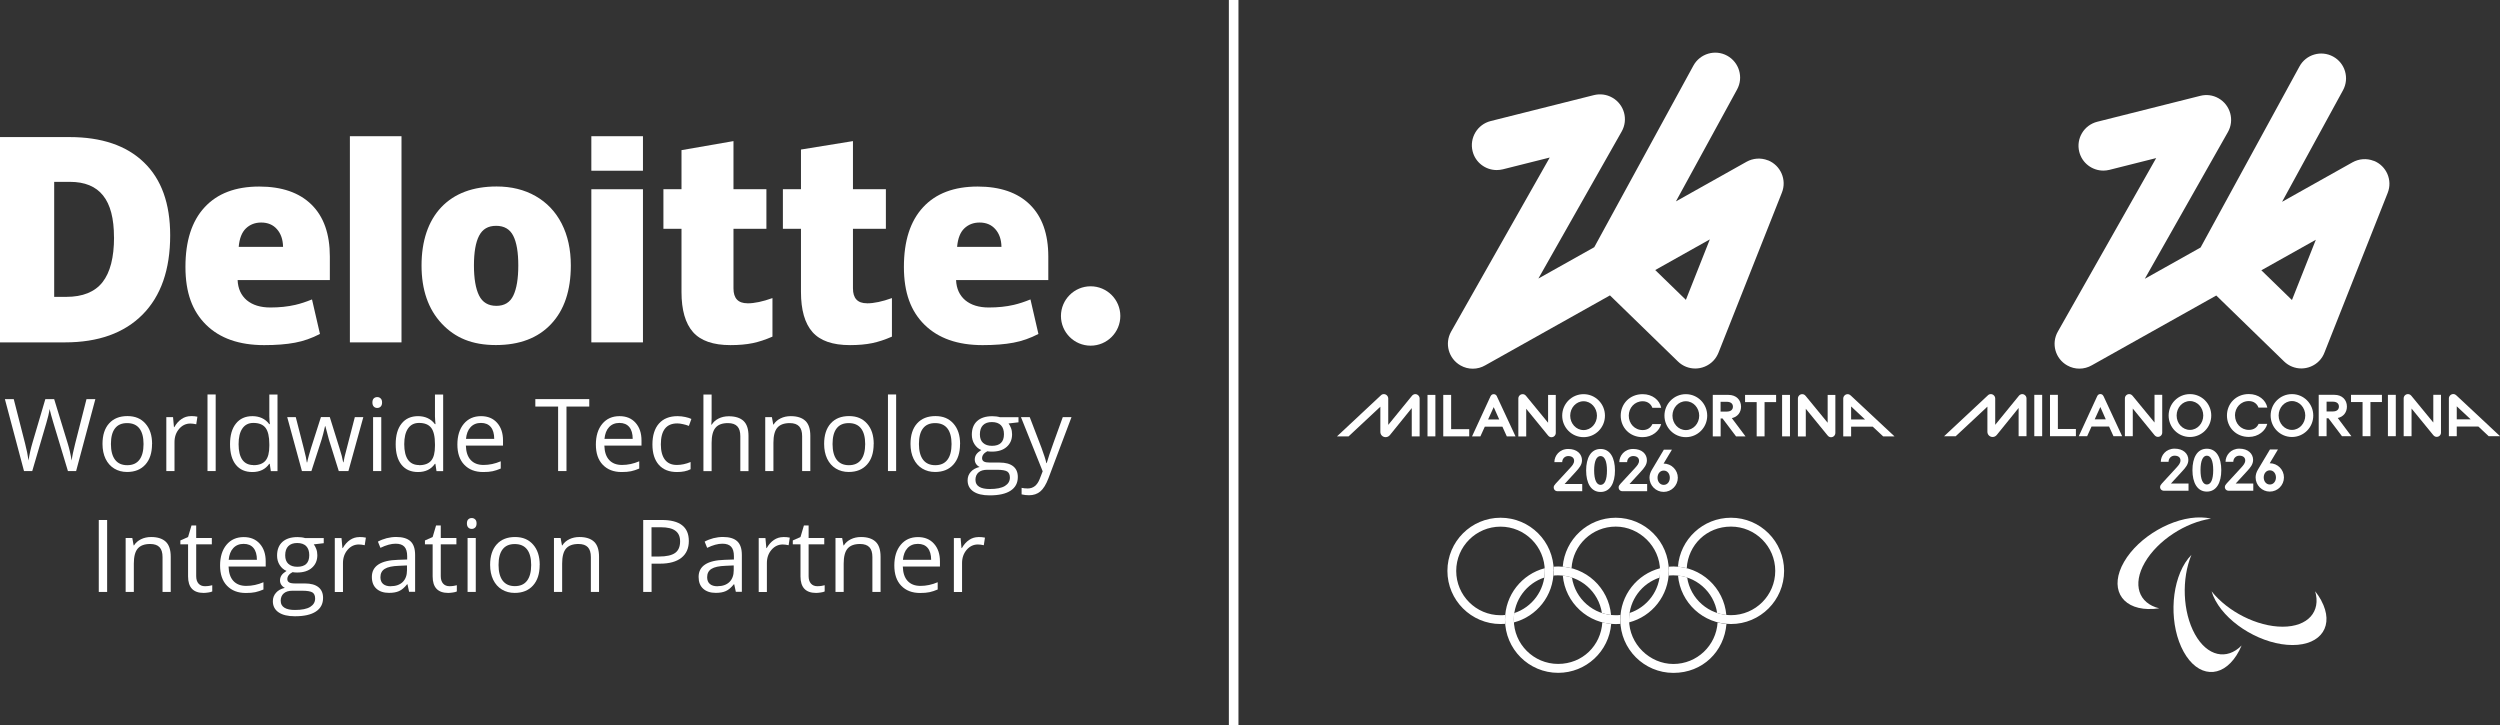 <svg width="224" height="65" viewBox="0 0 224 65" fill="none" xmlns="http://www.w3.org/2000/svg">
<rect x="0" y="0" width="224" height="65" fill="#333333" stroke="none"/>
<g clip-path="url(#clip0_9290_5345)">
<path d="M139.212 51.151C139.212 48.518 137.077 46.389 134.45 46.389C131.823 46.389 129.688 48.524 129.688 51.151C129.688 53.778 131.823 55.912 134.45 55.912C134.587 55.912 134.724 55.907 134.86 55.896C134.85 55.77 134.844 55.644 134.844 55.518C134.844 55.376 134.85 55.239 134.86 55.102C134.724 55.119 134.587 55.124 134.445 55.124C132.25 55.124 130.477 53.345 130.477 51.156C130.477 48.967 132.255 47.188 134.445 47.188C136.634 47.188 138.412 48.967 138.412 51.156C138.412 52.919 137.263 54.413 135.676 54.933C135.649 55.124 135.632 55.321 135.632 55.524C135.632 55.606 135.632 55.688 135.638 55.77C137.69 55.239 139.201 53.373 139.201 51.156" fill="white"/>
<path d="M159.856 51.151C159.856 53.783 157.721 55.912 155.094 55.912C152.604 55.912 150.563 54.002 150.349 51.567C150.634 51.594 150.907 51.654 151.17 51.742C151.455 53.652 153.102 55.119 155.094 55.119C157.289 55.119 159.062 53.34 159.062 51.151C159.062 48.962 157.284 47.183 155.094 47.183C152.905 47.183 151.258 48.83 151.132 50.91C150.875 50.844 150.612 50.8 150.344 50.773C150.535 48.321 152.588 46.389 155.094 46.389C157.727 46.389 159.856 48.524 159.856 51.151Z" fill="white"/>
<path d="M149.934 51.551C151.926 51.551 153.573 53.018 153.858 54.928C154.121 55.015 154.394 55.07 154.679 55.103C154.465 52.667 152.424 50.757 149.934 50.757C149.797 50.757 149.66 50.763 149.523 50.774C149.534 50.9 149.54 51.026 149.54 51.151C149.54 51.294 149.534 51.431 149.523 51.573C149.66 51.556 149.797 51.551 149.939 51.551M153.896 55.765C153.77 57.845 152.046 59.492 149.934 59.492C147.821 59.492 145.966 57.714 145.966 55.524C145.966 53.762 147.115 52.268 148.702 51.753C148.73 51.562 148.746 51.359 148.746 51.162C148.746 51.08 148.746 50.998 148.741 50.916C146.688 51.447 145.178 53.313 145.178 55.53C145.178 58.162 147.312 60.291 149.939 60.291C152.566 60.291 154.493 58.359 154.69 55.907C154.422 55.886 154.159 55.836 153.902 55.771" fill="white"/>
<path d="M139.195 51.573C139.206 51.436 139.212 51.294 139.212 51.151C139.212 51.026 139.212 50.9 139.195 50.774C139.332 50.763 139.469 50.757 139.606 50.757C142.096 50.757 144.137 52.667 144.351 55.103C144.066 55.075 143.793 55.015 143.53 54.928C143.245 53.018 141.592 51.551 139.606 51.551C139.463 51.551 139.327 51.556 139.19 51.573M144.362 55.902C144.17 58.354 142.118 60.286 139.611 60.286C136.979 60.286 134.85 58.151 134.85 55.524C134.85 53.308 136.366 51.447 138.413 50.911C138.413 50.993 138.418 51.075 138.418 51.157C138.418 51.359 138.402 51.556 138.374 51.748C136.787 52.268 135.638 53.762 135.638 55.519C135.638 57.714 137.416 59.487 139.606 59.487C141.795 59.487 143.442 57.839 143.568 55.76C143.825 55.825 144.088 55.869 144.356 55.897" fill="white"/>
<path d="M144.772 46.389C142.271 46.389 140.219 48.321 140.021 50.773C140.29 50.795 140.552 50.844 140.81 50.91C140.935 48.83 142.659 47.183 144.772 47.183C146.885 47.183 148.74 48.962 148.74 51.151C148.74 52.913 147.591 54.407 146.003 54.927C145.976 55.119 145.96 55.316 145.96 55.518C145.96 55.6 145.96 55.682 145.965 55.764C148.018 55.234 149.528 53.367 149.528 51.151C149.528 48.518 147.394 46.389 144.767 46.389M144.772 55.124C142.78 55.124 141.133 53.657 140.848 51.747C140.585 51.66 140.312 51.605 140.027 51.572C140.24 54.008 142.282 55.918 144.772 55.918C144.909 55.918 145.051 55.912 145.183 55.901C145.172 55.775 145.166 55.65 145.166 55.524C145.166 55.381 145.172 55.245 145.183 55.102C145.046 55.119 144.909 55.124 144.767 55.124" fill="white"/>
<path d="M158.406 14.367C157.754 14.109 157.059 14.18 156.496 14.492L150.163 18.044L155.642 8.018C156.233 6.94 155.833 5.582 154.755 4.991C153.677 4.4 152.32 4.8 151.729 5.878L142.846 22.149L137.838 24.957L145.303 11.783C145.911 10.71 145.533 9.353 144.46 8.746C143.94 8.45 143.355 8.39 142.818 8.521L133.564 10.847C132.37 11.148 131.648 12.358 131.944 13.551C132.195 14.563 133.104 15.237 134.105 15.237C134.286 15.237 134.467 15.215 134.653 15.171L138.856 14.115L130.023 29.707C129.415 30.78 129.793 32.137 130.865 32.745C131.21 32.942 131.588 33.035 131.96 33.035C132.354 33.035 132.737 32.931 133.076 32.734L144.252 26.467L150.344 32.389C150.776 32.811 151.334 33.019 151.898 33.019C152.462 33.019 153.058 32.794 153.496 32.345C153.715 32.121 153.874 31.858 153.983 31.585L159.659 17.256C160.113 16.112 159.549 14.815 158.406 14.361V14.367ZM151.055 26.867L148.308 24.196L153.201 21.449L151.055 26.867Z" fill="white"/>
<path d="M126.493 36.56V39.099H127.199V35.701C127.199 35.493 127.018 35.312 126.81 35.312C126.706 35.312 126.586 35.372 126.52 35.454L124.386 38.07V35.706C124.386 35.493 124.205 35.312 123.992 35.312C123.888 35.312 123.789 35.356 123.718 35.432L119.794 39.099H120.834L123.68 36.44V38.7C123.68 38.962 123.888 39.17 124.15 39.17C124.315 39.17 124.441 39.094 124.539 38.979L126.493 36.565V36.56Z" fill="white"/>
<path d="M161.799 36.62V39.105H161.093V35.706C161.093 35.492 161.262 35.317 161.481 35.317C161.591 35.317 161.695 35.361 161.788 35.476L163.758 37.879V35.389H164.448V38.787C164.448 39.001 164.278 39.176 164.059 39.176C163.95 39.176 163.846 39.132 163.753 39.017L161.799 36.625V36.62Z" fill="white"/>
<path d="M136.749 36.62V39.105H136.043V35.706C136.043 35.492 136.213 35.317 136.432 35.317C136.541 35.317 136.645 35.361 136.738 35.476L138.708 37.879V35.389H139.398V38.787C139.398 39.001 139.228 39.176 139.009 39.176C138.9 39.176 138.796 39.132 138.703 39.017L136.749 36.625V36.62Z" fill="white"/>
<path d="M145.938 37.244C145.938 37.944 146.453 38.535 147.186 38.535C147.624 38.535 147.919 38.306 148.056 37.994H148.839C148.691 38.601 148.051 39.17 147.181 39.17C146.02 39.17 145.216 38.306 145.216 37.244C145.216 36.182 146.026 35.317 147.181 35.317C148.056 35.317 148.702 35.843 148.844 36.538H148.051C147.941 36.226 147.651 35.952 147.186 35.952C146.453 35.952 145.938 36.549 145.938 37.244Z" fill="white"/>
<path d="M151.05 35.317C149.989 35.317 149.135 36.182 149.135 37.244C149.135 38.306 149.989 39.17 151.05 39.17C152.112 39.17 152.966 38.306 152.966 37.244C152.966 36.182 152.112 35.317 151.05 35.317ZM151.05 38.535C150.372 38.535 149.852 37.939 149.852 37.244C149.852 36.549 150.372 35.952 151.05 35.952C151.729 35.952 152.249 36.549 152.249 37.244C152.249 37.939 151.729 38.535 151.05 38.535Z" fill="white"/>
<path d="M141.888 35.317C140.826 35.317 139.973 36.182 139.973 37.244C139.973 38.306 140.826 39.17 141.888 39.17C142.95 39.17 143.804 38.306 143.804 37.244C143.804 36.182 142.95 35.317 141.888 35.317ZM141.888 38.535C141.21 38.535 140.69 37.939 140.69 37.244C140.69 36.549 141.21 35.952 141.888 35.952C142.567 35.952 143.087 36.549 143.087 37.244C143.087 37.939 142.567 38.535 141.888 38.535Z" fill="white"/>
<path d="M157.398 39.099H158.104V36.029H159.139V35.383H156.358V36.029H157.398V39.099Z" fill="white"/>
<path d="M131.642 39.099V38.453H130.022V35.383H129.316V39.099H131.642Z" fill="white"/>
<path d="M160.382 35.383H159.676V39.099H160.382V35.383Z" fill="white"/>
<path d="M128.61 35.383H127.904V39.099H128.61V35.383Z" fill="white"/>
<path d="M155.171 37.463C155.675 37.359 155.998 36.959 155.998 36.439C155.998 35.832 155.56 35.383 154.881 35.383H153.464V39.099H154.17V37.495H154.34L155.549 39.099H156.397L155.171 37.463ZM154.164 36.877V36.001H154.723C155.062 36.001 155.27 36.16 155.27 36.439C155.27 36.718 155.062 36.877 154.723 36.877H154.164Z" fill="white"/>
<path d="M165.822 35.438C165.745 35.361 165.652 35.317 165.548 35.317C165.335 35.317 165.154 35.498 165.154 35.711V39.099H165.86V38.229H167.798L168.728 39.099H169.746L165.822 35.432V35.438ZM165.86 37.583V36.417L167.108 37.583H165.86Z" fill="white"/>
<path d="M134.122 35.504C134.067 35.394 133.974 35.317 133.837 35.317C133.701 35.317 133.608 35.394 133.553 35.504L131.895 39.099H132.644L133.038 38.229H134.615L135.009 39.099H135.791L134.117 35.504H134.122ZM133.334 37.583L133.837 36.478L134.33 37.583H133.334Z" fill="white"/>
<path d="M145.029 43.659C145.029 43.555 145.095 43.451 145.193 43.347L146.502 41.929C146.704 41.705 146.857 41.53 146.857 41.283C146.857 41.015 146.649 40.862 146.332 40.862C146.014 40.862 145.79 41.114 145.79 41.409H145.09C145.09 40.835 145.544 40.227 146.332 40.227C147.12 40.227 147.563 40.681 147.563 41.24C147.563 41.634 147.328 41.924 147.005 42.274L146.003 43.369H147.585V44.014H145.38C145.172 44.014 145.029 43.872 145.029 43.664V43.659Z" fill="white"/>
<path d="M139.212 43.659C139.212 43.555 139.278 43.451 139.376 43.347L140.684 41.929C140.887 41.705 141.04 41.53 141.04 41.283C141.04 41.015 140.832 40.862 140.514 40.862C140.197 40.862 139.973 41.114 139.973 41.409H139.272C139.272 40.835 139.726 40.227 140.514 40.227C141.303 40.227 141.746 40.681 141.746 41.24C141.746 41.634 141.511 41.924 141.188 42.274L140.186 43.369H141.768V44.014H139.562C139.354 44.014 139.212 43.872 139.212 43.664V43.659Z" fill="white"/>
<path d="M143.41 40.227C142.534 40.227 142.118 41.042 142.118 42.154C142.118 43.265 142.54 44.08 143.41 44.08C144.28 44.08 144.701 43.265 144.701 42.154C144.701 41.042 144.28 40.227 143.41 40.227ZM143.41 43.445C143.054 43.445 142.835 42.991 142.835 42.154C142.835 41.316 143.049 40.862 143.41 40.862C143.771 40.862 143.984 41.316 143.984 42.154C143.984 42.991 143.782 43.445 143.41 43.445Z" fill="white"/>
<path d="M149.058 41.535L149.803 40.292H149.08L147.996 42.115C147.876 42.318 147.794 42.553 147.794 42.805C147.794 43.505 148.369 44.074 149.064 44.074C149.759 44.074 150.333 43.5 150.333 42.805C150.333 42.109 149.759 41.535 149.053 41.535H149.058ZM149.069 43.445C148.735 43.445 148.516 43.155 148.516 42.805C148.516 42.454 148.73 42.164 149.069 42.164C149.408 42.164 149.616 42.454 149.616 42.805C149.616 43.155 149.403 43.445 149.069 43.445Z" fill="white"/>
<path d="M192.481 54.566C192.799 54.577 193.132 54.555 193.466 54.505C191.627 54.062 191.036 52.371 192.18 50.395C193.324 48.419 195.82 46.805 198.107 46.471C197.839 46.405 197.544 46.367 197.226 46.362C194.72 46.296 191.622 48.08 190.314 50.346C189.006 52.612 189.974 54.505 192.487 54.571L192.481 54.566Z" fill="white"/>
<path d="M200.395 58.709C200.57 58.441 200.718 58.146 200.849 57.834C199.525 59.18 197.768 58.819 196.663 56.821C195.557 54.824 195.464 51.852 196.351 49.717C196.159 49.914 195.973 50.144 195.798 50.418C194.452 52.536 194.386 56.104 195.656 58.398C196.92 60.691 199.043 60.828 200.395 58.709Z" fill="white"/>
<path d="M207.986 53.8C207.833 53.52 207.646 53.241 207.438 52.978C207.969 54.79 206.804 56.153 204.521 56.153C202.239 56.153 199.59 54.79 198.156 52.978C198.233 53.241 198.348 53.52 198.501 53.8C199.7 56.005 202.792 57.795 205.408 57.795C208.024 57.795 209.179 56.011 207.98 53.8H207.986Z" fill="white"/>
<path d="M212.693 14.416C212.047 14.159 211.352 14.23 210.788 14.542L204.473 18.083L209.935 8.084C210.52 7.005 210.126 5.654 209.048 5.068C207.97 4.482 206.618 4.876 206.032 5.955L197.172 22.177L192.175 24.979L199.618 11.838C200.226 10.771 199.848 9.413 198.781 8.806C198.261 8.51 197.681 8.45 197.144 8.587L187.917 10.908C186.724 11.209 186.001 12.413 186.302 13.606C186.554 14.613 187.462 15.286 188.459 15.286C188.639 15.286 188.82 15.264 189 15.22L193.193 14.164L184.381 29.713C183.774 30.78 184.151 32.138 185.218 32.739C185.563 32.937 185.941 33.03 186.313 33.03C186.702 33.03 187.09 32.926 187.43 32.729L198.578 26.478L204.653 32.384C205.086 32.805 205.644 33.013 206.202 33.013C206.76 33.013 207.362 32.789 207.795 32.34C208.014 32.116 208.172 31.858 208.276 31.579L213.935 17.289C214.39 16.145 213.831 14.859 212.688 14.405L212.693 14.416ZM205.359 26.883L202.617 24.218L207.499 21.482L205.359 26.883Z" fill="white"/>
<path d="M180.868 36.549V39.083H181.574V35.695C181.574 35.487 181.393 35.312 181.19 35.312C181.086 35.312 180.966 35.372 180.9 35.454L178.771 38.065V35.706C178.771 35.493 178.591 35.312 178.377 35.312C178.273 35.312 178.175 35.356 178.104 35.432L174.19 39.088H175.23L178.071 36.434V38.689C178.071 38.946 178.279 39.154 178.536 39.154C178.7 39.154 178.826 39.078 178.919 38.962L180.868 36.554V36.549Z" fill="white"/>
<path d="M216.075 36.609V39.083H215.369V35.695C215.369 35.482 215.539 35.312 215.752 35.312C215.862 35.312 215.966 35.356 216.059 35.465L218.024 37.857V35.372H218.713V38.76C218.713 38.974 218.543 39.143 218.33 39.143C218.221 39.143 218.117 39.099 218.024 38.99L216.075 36.604V36.609Z" fill="white"/>
<path d="M191.097 36.609V39.083H190.391V35.695C190.391 35.482 190.56 35.312 190.774 35.312C190.883 35.312 190.987 35.356 191.08 35.465L193.045 37.857V35.372H193.735V38.76C193.735 38.974 193.565 39.143 193.352 39.143C193.242 39.143 193.138 39.099 193.045 38.99L191.097 36.604V36.609Z" fill="white"/>
<path d="M200.258 37.228C200.258 37.923 200.767 38.519 201.505 38.519C201.943 38.519 202.239 38.289 202.37 37.977H203.147C203 38.585 202.359 39.149 201.495 39.149C200.34 39.149 199.535 38.289 199.535 37.228C199.535 36.166 200.345 35.307 201.495 35.307C202.37 35.307 203.016 35.832 203.153 36.522H202.359C202.25 36.21 201.96 35.936 201.5 35.936C200.767 35.936 200.252 36.527 200.252 37.228H200.258Z" fill="white"/>
<path d="M205.359 35.312C204.298 35.312 203.449 36.171 203.449 37.233C203.449 38.295 204.303 39.154 205.359 39.154C206.416 39.154 207.269 38.295 207.269 37.233C207.269 36.171 206.416 35.312 205.359 35.312ZM205.359 38.519C204.686 38.519 204.166 37.928 204.166 37.228C204.166 36.527 204.686 35.936 205.359 35.936C206.032 35.936 206.552 36.527 206.552 37.228C206.552 37.928 206.032 38.519 205.359 38.519Z" fill="white"/>
<path d="M196.219 35.312C195.157 35.312 194.309 36.171 194.309 37.233C194.309 38.295 195.162 39.154 196.219 39.154C197.275 39.154 198.129 38.295 198.129 37.233C198.129 36.171 197.275 35.312 196.219 35.312ZM196.219 38.519C195.545 38.519 195.026 37.928 195.026 37.228C195.026 36.527 195.545 35.936 196.219 35.936C196.892 35.936 197.412 36.527 197.412 37.228C197.412 37.928 196.892 38.519 196.219 38.519Z" fill="white"/>
<path d="M211.686 39.083H212.392V36.023H213.421V35.377H210.651V36.023H211.686V39.083Z" fill="white"/>
<path d="M186 39.083V38.437H184.386V35.377H183.68V39.083H186Z" fill="white"/>
<path d="M214.663 35.377H213.957V39.083H214.663V35.377Z" fill="white"/>
<path d="M182.979 35.377H182.273V39.083H182.979V35.377Z" fill="white"/>
<path d="M209.463 37.452C209.967 37.348 210.284 36.948 210.284 36.428C210.284 35.821 209.847 35.377 209.173 35.377H207.756V39.083H208.462V37.479H208.632L209.841 39.083H210.684L209.463 37.452ZM208.462 36.866V35.99H209.02C209.359 35.99 209.567 36.144 209.567 36.428C209.567 36.713 209.359 36.866 209.02 36.866H208.462Z" fill="white"/>
<path d="M220.087 35.427C220.01 35.35 219.917 35.307 219.813 35.307C219.6 35.307 219.419 35.487 219.419 35.701V39.083H220.125V38.218H222.062L222.987 39.083H224.005L220.092 35.427H220.087ZM220.125 37.572V36.407L221.373 37.572H220.125Z" fill="white"/>
<path d="M188.469 35.493C188.42 35.383 188.321 35.307 188.19 35.307C188.058 35.307 187.96 35.383 187.911 35.493L186.258 39.083H187.008L187.402 38.218H188.972L189.366 39.083H190.144L188.474 35.493H188.469ZM187.686 37.572L188.19 36.467L188.677 37.572H187.686Z" fill="white"/>
<path d="M199.349 43.625C199.349 43.521 199.415 43.417 199.513 43.313L200.816 41.896C201.018 41.672 201.172 41.496 201.172 41.25C201.172 40.982 200.964 40.829 200.646 40.829C200.329 40.829 200.104 41.08 200.104 41.376H199.409C199.409 40.807 199.864 40.199 200.646 40.199C201.429 40.199 201.878 40.654 201.878 41.206C201.878 41.6 201.642 41.89 201.32 42.235L200.318 43.324H201.894V43.97H199.694C199.486 43.97 199.344 43.828 199.344 43.62L199.349 43.625Z" fill="white"/>
<path d="M193.547 43.625C193.547 43.521 193.613 43.417 193.712 43.313L195.014 41.896C195.217 41.672 195.37 41.496 195.37 41.25C195.37 40.982 195.162 40.829 194.845 40.829C194.527 40.829 194.303 41.08 194.303 41.376H193.608C193.608 40.807 194.062 40.199 194.845 40.199C195.627 40.199 196.076 40.654 196.076 41.206C196.076 41.6 195.841 41.89 195.518 42.235L194.516 43.324H196.092V43.97H193.892C193.684 43.97 193.542 43.828 193.542 43.62L193.547 43.625Z" fill="white"/>
<path d="M197.735 40.205C196.859 40.205 196.443 41.021 196.443 42.126C196.443 43.232 196.865 44.047 197.735 44.047C198.605 44.047 199.027 43.232 199.027 42.126C199.027 41.021 198.605 40.205 197.735 40.205ZM197.735 43.412C197.379 43.412 197.166 42.958 197.166 42.121C197.166 41.283 197.379 40.829 197.735 40.829C198.091 40.829 198.304 41.283 198.304 42.121C198.304 42.958 198.102 43.412 197.735 43.412Z" fill="white"/>
<path d="M203.367 41.507L204.106 40.27H203.389L202.305 42.088C202.185 42.29 202.103 42.525 202.103 42.777C202.103 43.472 202.672 44.047 203.372 44.047C204.073 44.047 204.642 43.478 204.642 42.777C204.642 42.077 204.073 41.507 203.367 41.507ZM203.378 43.412C203.044 43.412 202.83 43.122 202.83 42.777C202.83 42.432 203.044 42.142 203.378 42.142C203.712 42.142 203.925 42.432 203.925 42.777C203.925 43.122 203.712 43.412 203.378 43.412Z" fill="white"/>
<path d="M95.061 28.312C95.061 26.846 96.255 25.652 97.721 25.652C99.188 25.652 100.381 26.846 100.381 28.312C100.381 29.779 99.188 30.972 97.721 30.972C96.255 30.972 95.061 29.779 95.061 28.312Z" fill="white"/>
<path d="M15.248 21.088C15.248 24.158 14.421 26.523 12.774 28.186C11.121 29.85 8.801 30.677 5.812 30.677H0V12.282H6.217C9.102 12.282 11.329 13.037 12.894 14.548C14.465 16.058 15.248 18.236 15.248 21.093M10.213 21.263C10.213 19.577 9.89 18.329 9.233 17.514C8.582 16.698 7.591 16.294 6.267 16.294H4.855V26.599H5.938C7.41 26.599 8.494 26.161 9.184 25.286C9.873 24.41 10.218 23.069 10.218 21.263" fill="white"/>
<path d="M35.974 12.205H31.35V30.677H35.974V12.205Z" fill="white"/>
<path d="M51.146 23.786C51.146 26.03 50.56 27.781 49.378 29.035C48.201 30.288 46.548 30.917 44.43 30.917C42.312 30.917 40.78 30.277 39.576 28.991C38.372 27.705 37.77 25.97 37.77 23.786C37.77 21.602 38.361 19.813 39.537 18.57C40.714 17.333 42.372 16.709 44.501 16.709C45.815 16.709 46.981 16.994 47.988 17.569C48.995 18.143 49.777 18.964 50.325 20.032C50.872 21.099 51.146 22.352 51.146 23.781M42.465 23.786C42.465 24.963 42.619 25.86 42.925 26.479C43.232 27.097 43.752 27.404 44.474 27.404C45.196 27.404 45.7 27.097 45.995 26.479C46.291 25.86 46.439 24.963 46.439 23.786C46.439 22.609 46.291 21.728 45.99 21.132C45.689 20.535 45.18 20.234 44.452 20.234C43.724 20.234 43.237 20.53 42.925 21.126C42.619 21.717 42.465 22.604 42.465 23.786Z" fill="white"/>
<path d="M52.984 30.677H57.609V23.606V16.956H52.984V30.677Z" fill="white"/>
<path d="M57.609 12.205H52.984V15.297H57.609V12.205Z" fill="white"/>
<path d="M66.979 27.179C67.603 27.179 68.347 27.02 69.212 26.708V30.162C68.588 30.435 67.997 30.632 67.433 30.747C66.869 30.862 66.207 30.922 65.452 30.922C63.897 30.922 62.781 30.534 62.091 29.751C61.407 28.974 61.062 27.776 61.062 26.161V20.502H59.442V16.955H61.062V13.453L65.72 12.643V16.955H68.67V20.502H65.72V25.843C65.72 26.73 66.136 27.174 66.973 27.174" fill="white"/>
<path d="M77.684 27.179C78.308 27.179 79.052 27.02 79.917 26.708V30.162C79.293 30.435 78.702 30.632 78.138 30.747C77.574 30.862 76.912 30.922 76.157 30.922C74.603 30.922 73.486 30.534 72.796 29.751C72.112 28.974 71.767 27.776 71.767 26.161V20.502H70.147V16.955H71.767V13.398L76.425 12.643V16.955H79.375V20.502H76.425V25.843C76.425 26.73 76.841 27.174 77.678 27.174" fill="white"/>
<path d="M92.276 18.329C91.175 17.251 89.616 16.715 87.602 16.715C85.478 16.715 83.847 17.333 82.703 18.576C81.559 19.813 80.99 21.591 80.99 23.912C80.99 26.232 81.609 27.885 82.84 29.1C84.077 30.315 85.806 30.923 88.04 30.923C89.112 30.923 90.032 30.852 90.809 30.704C91.575 30.562 92.319 30.299 93.042 29.921L92.33 26.829C91.805 27.042 91.307 27.207 90.836 27.316C90.158 27.475 89.408 27.551 88.598 27.551C87.706 27.551 87.005 27.332 86.485 26.9C85.971 26.462 85.697 25.86 85.664 25.094H93.928V22.987C93.928 20.962 93.376 19.408 92.276 18.329ZM85.757 22.117C85.823 21.367 86.036 20.814 86.403 20.464C86.77 20.114 87.224 19.939 87.771 19.939C88.362 19.939 88.833 20.136 89.183 20.535C89.534 20.929 89.72 21.46 89.731 22.122H85.757V22.117Z" fill="white"/>
<path d="M27.907 18.329C26.807 17.251 25.247 16.715 23.228 16.715C21.104 16.715 19.473 17.333 18.329 18.576C17.185 19.813 16.616 21.591 16.616 23.912C16.616 26.232 17.235 27.885 18.466 29.1C19.698 30.315 21.433 30.923 23.666 30.923C24.738 30.923 25.658 30.852 26.435 30.704C27.201 30.562 27.945 30.299 28.668 29.921L27.956 26.829C27.431 27.042 26.933 27.207 26.462 27.316C25.778 27.475 25.034 27.551 24.224 27.551C23.332 27.551 22.631 27.332 22.111 26.9C21.597 26.462 21.323 25.86 21.29 25.094H29.554V22.987C29.554 20.962 29.007 19.408 27.907 18.329ZM21.389 22.117C21.454 21.367 21.668 20.814 22.035 20.464C22.401 20.114 22.855 19.939 23.403 19.939C23.994 19.939 24.465 20.136 24.815 20.535C25.165 20.929 25.351 21.46 25.362 22.122H21.389V22.117Z" fill="white"/>
<path d="M110.966 0H110.106V65.003H110.966V0Z" fill="white"/>
<path d="M6.825 42.207H6.086L4.783 37.889C4.723 37.697 4.652 37.456 4.575 37.166C4.498 36.876 4.46 36.701 4.455 36.641C4.389 37.029 4.285 37.456 4.148 37.916L2.889 42.207H2.151L0.438 35.76H1.231L2.249 39.744C2.391 40.302 2.495 40.806 2.556 41.26C2.638 40.724 2.753 40.198 2.906 39.684L4.061 35.765H4.854L6.064 39.722C6.206 40.176 6.326 40.691 6.42 41.266C6.474 40.85 6.584 40.341 6.737 39.739L7.749 35.765H8.543L6.819 42.212L6.825 42.207Z" fill="white"/>
<path d="M13.622 39.782C13.622 40.57 13.425 41.183 13.026 41.626C12.626 42.07 12.079 42.289 11.384 42.289C10.951 42.289 10.568 42.185 10.234 41.982C9.901 41.78 9.643 41.489 9.457 41.106C9.277 40.729 9.184 40.285 9.184 39.776C9.184 38.988 9.381 38.375 9.775 37.938C10.169 37.5 10.716 37.281 11.417 37.281C12.117 37.281 12.632 37.505 13.031 37.954C13.431 38.403 13.628 39.01 13.628 39.782H13.622ZM9.939 39.782C9.939 40.4 10.065 40.871 10.311 41.194C10.557 41.517 10.918 41.681 11.4 41.681C11.882 41.681 12.243 41.522 12.489 41.199C12.736 40.877 12.861 40.406 12.861 39.787C12.861 39.169 12.736 38.704 12.489 38.386C12.243 38.069 11.876 37.91 11.389 37.91C10.902 37.91 10.546 38.069 10.306 38.381C10.059 38.698 9.939 39.163 9.939 39.787V39.782Z" fill="white"/>
<path d="M17.108 37.281C17.321 37.281 17.513 37.297 17.688 37.336L17.584 38.014C17.382 37.97 17.206 37.949 17.053 37.949C16.665 37.949 16.325 38.107 16.052 38.425C15.778 38.742 15.636 39.136 15.636 39.612V42.206H14.902V37.374H15.504L15.586 38.271H15.619C15.8 37.954 16.013 37.713 16.265 37.544C16.517 37.374 16.796 37.286 17.097 37.286L17.108 37.281Z" fill="white"/>
<path d="M19.325 42.207H18.592V35.344H19.325V42.207Z" fill="white"/>
<path d="M24.163 41.556H24.125C23.786 42.048 23.282 42.294 22.609 42.294C21.98 42.294 21.487 42.081 21.137 41.649C20.787 41.216 20.611 40.603 20.611 39.804C20.611 39.005 20.787 38.387 21.142 37.949C21.492 37.511 21.985 37.287 22.614 37.287C23.244 37.287 23.775 37.522 24.125 38.004H24.18L24.147 37.653L24.131 37.314V35.349H24.864V42.212H24.267L24.169 41.566L24.163 41.556ZM22.702 41.681C23.2 41.681 23.561 41.545 23.791 41.271C24.021 40.997 24.131 40.559 24.131 39.952V39.799C24.131 39.115 24.016 38.627 23.791 38.332C23.561 38.036 23.2 37.894 22.702 37.894C22.275 37.894 21.947 38.058 21.717 38.392C21.487 38.726 21.378 39.197 21.378 39.804C21.378 40.412 21.492 40.888 21.717 41.2C21.941 41.512 22.275 41.67 22.713 41.67L22.702 41.681Z" fill="white"/>
<path d="M30.354 42.207L29.467 39.372C29.412 39.197 29.308 38.803 29.155 38.19H29.122C29.007 38.704 28.903 39.104 28.816 39.383L27.902 42.207H27.053L25.734 37.374H26.501C26.813 38.589 27.048 39.514 27.212 40.149C27.376 40.784 27.469 41.211 27.491 41.43H27.524C27.557 41.26 27.606 41.047 27.683 40.778C27.754 40.51 27.82 40.302 27.869 40.144L28.756 37.369H29.549L30.414 40.144C30.578 40.647 30.688 41.074 30.748 41.419H30.78C30.791 41.315 30.824 41.151 30.873 40.932C30.923 40.713 31.229 39.525 31.793 37.374H32.554L31.218 42.207H30.348H30.354Z" fill="white"/>
<path d="M33.368 36.061C33.368 35.891 33.412 35.771 33.494 35.694C33.576 35.617 33.68 35.579 33.8 35.579C33.921 35.579 34.02 35.617 34.107 35.7C34.195 35.782 34.233 35.902 34.233 36.066C34.233 36.23 34.189 36.351 34.107 36.433C34.02 36.515 33.921 36.553 33.8 36.553C33.675 36.553 33.576 36.515 33.494 36.433C33.412 36.351 33.368 36.23 33.368 36.066V36.061ZM34.162 42.207H33.428V37.374H34.162V42.207Z" fill="white"/>
<path d="M39.006 41.556H38.968C38.629 42.048 38.125 42.294 37.452 42.294C36.822 42.294 36.33 42.081 35.98 41.649C35.629 41.216 35.454 40.603 35.454 39.804C35.454 39.005 35.629 38.387 35.985 37.949C36.335 37.511 36.828 37.287 37.457 37.287C38.087 37.287 38.617 37.522 38.968 38.004H39.023L38.99 37.653L38.973 37.314V35.349H39.707V42.212H39.11L39.012 41.566L39.006 41.556ZM37.545 41.681C38.043 41.681 38.404 41.545 38.634 41.271C38.864 40.997 38.973 40.559 38.973 39.952V39.799C38.973 39.115 38.858 38.627 38.634 38.332C38.404 38.036 38.043 37.894 37.545 37.894C37.118 37.894 36.789 38.058 36.56 38.392C36.33 38.726 36.22 39.197 36.22 39.804C36.22 40.412 36.335 40.888 36.56 41.2C36.784 41.512 37.118 41.67 37.556 41.67L37.545 41.681Z" fill="white"/>
<path d="M43.291 42.294C42.574 42.294 42.016 42.075 41.6 41.643C41.184 41.211 40.981 40.603 40.981 39.832C40.981 39.06 41.173 38.436 41.556 37.976C41.939 37.517 42.454 37.287 43.099 37.287C43.707 37.287 44.183 37.484 44.539 37.883C44.895 38.283 45.07 38.808 45.07 39.459V39.925H41.742C41.759 40.494 41.901 40.921 42.175 41.216C42.448 41.512 42.831 41.66 43.324 41.66C43.844 41.66 44.358 41.55 44.867 41.331V41.983C44.61 42.092 44.364 42.174 44.134 42.223C43.904 42.273 43.625 42.294 43.297 42.294H43.291ZM43.094 37.894C42.705 37.894 42.399 38.02 42.164 38.272C41.928 38.523 41.797 38.874 41.753 39.323H44.282C44.282 38.863 44.178 38.507 43.975 38.261C43.767 38.014 43.477 37.894 43.094 37.894Z" fill="white"/>
<path d="M50.757 42.207H50.007V36.428H47.966V35.76H52.798V36.428H50.757V42.207Z" fill="white"/>
<path d="M55.699 42.294C54.982 42.294 54.424 42.075 54.008 41.643C53.592 41.211 53.39 40.603 53.39 39.832C53.39 39.06 53.581 38.436 53.964 37.976C54.347 37.517 54.862 37.287 55.508 37.287C56.115 37.287 56.591 37.484 56.947 37.883C57.303 38.283 57.478 38.808 57.478 39.459V39.925H54.15C54.167 40.494 54.309 40.921 54.583 41.216C54.856 41.512 55.239 41.66 55.732 41.66C56.252 41.66 56.767 41.55 57.276 41.331V41.983C57.018 42.092 56.772 42.174 56.542 42.223C56.312 42.273 56.033 42.294 55.705 42.294H55.699ZM55.502 37.894C55.114 37.894 54.807 38.02 54.572 38.272C54.337 38.523 54.205 38.874 54.161 39.323H56.69C56.69 38.863 56.586 38.507 56.383 38.261C56.175 38.014 55.885 37.894 55.502 37.894Z" fill="white"/>
<path d="M60.657 42.294C59.957 42.294 59.415 42.081 59.032 41.649C58.649 41.216 58.457 40.609 58.457 39.821C58.457 39.032 58.654 38.387 59.043 37.949C59.431 37.511 59.989 37.287 60.706 37.287C60.936 37.287 61.172 37.314 61.401 37.363C61.631 37.413 61.818 37.473 61.949 37.538L61.724 38.162C61.56 38.097 61.385 38.042 61.194 38.004C61.002 37.96 60.832 37.938 60.685 37.938C59.705 37.938 59.212 38.562 59.212 39.815C59.212 40.406 59.333 40.866 59.574 41.183C59.814 41.501 60.17 41.66 60.641 41.66C61.046 41.66 61.456 41.572 61.878 41.397V42.043C61.555 42.212 61.15 42.294 60.657 42.294Z" fill="white"/>
<path d="M66.333 42.207V39.082C66.333 38.688 66.246 38.392 66.065 38.201C65.884 38.009 65.605 37.91 65.222 37.91C64.713 37.91 64.341 38.047 64.111 38.326C63.876 38.6 63.761 39.054 63.761 39.684V42.212H63.027V35.349H63.761V37.423C63.761 37.675 63.75 37.878 63.728 38.047H63.772C63.914 37.818 64.122 37.631 64.385 37.5C64.647 37.369 64.954 37.297 65.293 37.297C65.884 37.297 66.328 37.44 66.623 37.719C66.919 37.998 67.066 38.447 67.066 39.06V42.212H66.333V42.207Z" fill="white"/>
<path d="M71.871 42.207V39.082C71.871 38.688 71.784 38.392 71.603 38.201C71.422 38.009 71.143 37.91 70.76 37.91C70.257 37.91 69.884 38.047 69.649 38.321C69.414 38.595 69.299 39.044 69.299 39.673V42.207H68.565V37.374H69.162L69.282 38.036H69.315C69.463 37.796 69.677 37.615 69.945 37.484C70.213 37.352 70.514 37.287 70.848 37.287C71.428 37.287 71.866 37.429 72.161 37.708C72.457 37.987 72.605 38.436 72.605 39.054V42.207H71.871Z" fill="white"/>
<path d="M78.28 39.782C78.28 40.57 78.083 41.183 77.684 41.626C77.284 42.07 76.737 42.289 76.042 42.289C75.61 42.289 75.227 42.185 74.893 41.982C74.559 41.78 74.302 41.489 74.115 41.106C73.935 40.729 73.842 40.285 73.842 39.776C73.842 38.988 74.039 38.375 74.433 37.938C74.827 37.5 75.374 37.281 76.075 37.281C76.775 37.281 77.29 37.505 77.689 37.954C78.089 38.403 78.286 39.01 78.286 39.782H78.28ZM74.597 39.782C74.597 40.4 74.723 40.871 74.969 41.194C75.216 41.517 75.577 41.681 76.058 41.681C76.54 41.681 76.901 41.522 77.147 41.199C77.394 40.877 77.52 40.406 77.52 39.787C77.52 39.169 77.394 38.704 77.147 38.386C76.901 38.069 76.534 37.91 76.047 37.91C75.56 37.91 75.205 38.069 74.964 38.381C74.718 38.698 74.597 39.163 74.597 39.787V39.782Z" fill="white"/>
<path d="M80.294 42.207H79.561V35.344H80.294V42.207Z" fill="white"/>
<path d="M86.02 39.782C86.02 40.57 85.823 41.183 85.423 41.626C85.024 42.07 84.476 42.289 83.781 42.289C83.349 42.289 82.966 42.185 82.632 41.982C82.298 41.78 82.041 41.489 81.855 41.106C81.674 40.729 81.581 40.285 81.581 39.776C81.581 38.988 81.778 38.375 82.172 37.938C82.566 37.5 83.114 37.281 83.814 37.281C84.515 37.281 85.029 37.505 85.429 37.954C85.828 38.403 86.025 39.01 86.025 39.782H86.02ZM82.336 39.782C82.336 40.4 82.462 40.871 82.709 41.194C82.955 41.517 83.316 41.681 83.798 41.681C84.279 41.681 84.641 41.522 84.887 41.199C85.133 40.877 85.259 40.406 85.259 39.787C85.259 39.169 85.133 38.704 84.887 38.386C84.641 38.069 84.274 37.91 83.787 37.91C83.3 37.91 82.944 38.069 82.703 38.381C82.457 38.698 82.336 39.163 82.336 39.787V39.782Z" fill="white"/>
<path d="M91.257 37.374V37.839L90.365 37.943C90.447 38.047 90.518 38.179 90.584 38.348C90.65 38.518 90.683 38.704 90.683 38.912C90.683 39.388 90.518 39.76 90.195 40.045C89.873 40.33 89.429 40.466 88.866 40.466C88.723 40.466 88.586 40.455 88.461 40.434C88.149 40.598 87.995 40.806 87.995 41.057C87.995 41.189 88.05 41.287 88.159 41.353C88.269 41.419 88.455 41.446 88.718 41.446H89.572C90.097 41.446 90.496 41.556 90.776 41.774C91.055 41.993 91.197 42.316 91.197 42.738C91.197 43.274 90.984 43.679 90.551 43.964C90.119 44.248 89.495 44.385 88.674 44.385C88.039 44.385 87.558 44.27 87.213 44.035C86.868 43.799 86.698 43.466 86.698 43.039C86.698 42.743 86.791 42.491 86.983 42.278C87.169 42.065 87.437 41.917 87.776 41.84C87.65 41.785 87.547 41.698 87.465 41.583C87.382 41.468 87.339 41.331 87.339 41.172C87.339 40.997 87.388 40.844 87.481 40.707C87.574 40.576 87.722 40.45 87.924 40.324C87.672 40.22 87.47 40.045 87.311 39.799C87.153 39.552 87.076 39.268 87.076 38.95C87.076 38.419 87.235 38.014 87.552 37.724C87.87 37.44 88.318 37.292 88.904 37.292C89.156 37.292 89.385 37.319 89.588 37.38H91.257V37.374ZM87.404 43.017C87.404 43.279 87.514 43.477 87.733 43.613C87.952 43.75 88.269 43.816 88.68 43.816C89.293 43.816 89.747 43.723 90.042 43.542C90.338 43.356 90.486 43.11 90.486 42.792C90.486 42.53 90.403 42.349 90.245 42.245C90.081 42.147 89.78 42.092 89.331 42.092H88.455C88.121 42.092 87.864 42.169 87.678 42.327C87.492 42.486 87.399 42.716 87.399 43.011L87.404 43.017ZM87.798 38.917C87.798 39.257 87.891 39.509 88.083 39.684C88.275 39.859 88.543 39.946 88.882 39.946C89.594 39.946 89.955 39.602 89.955 38.907C89.955 38.212 89.594 37.817 88.871 37.817C88.526 37.817 88.263 37.91 88.077 38.096C87.891 38.283 87.798 38.556 87.798 38.923V38.917Z" fill="white"/>
<path d="M91.481 37.374H92.264L93.32 40.133C93.55 40.762 93.698 41.216 93.752 41.495H93.785C93.823 41.347 93.906 41.09 94.026 40.724C94.146 40.357 94.546 39.246 95.225 37.374H96.007L93.933 42.874C93.725 43.416 93.484 43.805 93.21 44.035C92.937 44.265 92.598 44.374 92.198 44.374C91.974 44.374 91.755 44.347 91.536 44.297V43.712C91.695 43.745 91.881 43.767 92.078 43.767C92.581 43.767 92.937 43.482 93.156 42.918L93.424 42.229L91.476 37.369L91.481 37.374Z" fill="white"/>
<path d="M8.85 53.038V46.591H9.599V53.038H8.85Z" fill="white"/>
<path d="M14.563 53.037V49.912C14.563 49.518 14.476 49.223 14.295 49.031C14.115 48.84 13.836 48.741 13.453 48.741C12.949 48.741 12.577 48.878 12.341 49.152C12.106 49.425 11.991 49.874 11.991 50.503V53.037H11.258V48.205H11.854L11.975 48.867H12.008C12.155 48.626 12.369 48.446 12.637 48.314C12.905 48.183 13.206 48.117 13.54 48.117C14.12 48.117 14.558 48.26 14.854 48.539C15.149 48.818 15.297 49.267 15.297 49.885V53.037H14.563Z" fill="white"/>
<path d="M18.356 52.524C18.487 52.524 18.608 52.513 18.733 52.496C18.854 52.474 18.947 52.458 19.018 52.436V52.994C18.941 53.033 18.821 53.066 18.668 53.087C18.515 53.109 18.372 53.126 18.252 53.126C17.316 53.126 16.851 52.633 16.851 51.648V48.775H16.161V48.424L16.851 48.118L17.157 47.084H17.579V48.206H18.98V48.775H17.579V51.621C17.579 51.911 17.65 52.135 17.787 52.288C17.923 52.442 18.115 52.524 18.356 52.524Z" fill="white"/>
<path d="M22.028 53.131C21.311 53.131 20.753 52.912 20.337 52.48C19.921 52.048 19.719 51.44 19.719 50.669C19.719 49.897 19.91 49.273 20.293 48.813C20.677 48.353 21.191 48.123 21.837 48.123C22.444 48.123 22.921 48.321 23.276 48.72C23.632 49.12 23.807 49.645 23.807 50.296V50.761H20.48C20.496 51.331 20.638 51.758 20.912 52.053C21.186 52.349 21.569 52.496 22.061 52.496C22.581 52.496 23.096 52.387 23.605 52.168V52.819C23.347 52.929 23.101 53.011 22.871 53.06C22.641 53.109 22.362 53.131 22.034 53.131H22.028ZM21.831 48.731C21.443 48.731 21.136 48.857 20.901 49.109C20.666 49.36 20.534 49.711 20.49 50.16H23.019C23.019 49.7 22.915 49.344 22.712 49.098C22.505 48.851 22.215 48.731 21.831 48.731Z" fill="white"/>
<path d="M29.007 48.206V48.671L28.115 48.775C28.197 48.879 28.268 49.01 28.334 49.18C28.4 49.349 28.433 49.536 28.433 49.744C28.433 50.22 28.268 50.592 27.945 50.877C27.623 51.161 27.179 51.298 26.616 51.298C26.473 51.298 26.336 51.287 26.211 51.265C25.899 51.429 25.745 51.637 25.745 51.889C25.745 52.02 25.8 52.119 25.91 52.184C26.019 52.25 26.205 52.278 26.468 52.278H27.322C27.847 52.278 28.247 52.387 28.526 52.606C28.805 52.825 28.947 53.148 28.947 53.569C28.947 54.106 28.734 54.511 28.301 54.795C27.869 55.08 27.245 55.217 26.424 55.217C25.789 55.217 25.308 55.102 24.963 54.866C24.618 54.631 24.448 54.297 24.448 53.87C24.448 53.575 24.541 53.323 24.733 53.109C24.919 52.896 25.187 52.748 25.526 52.672C25.401 52.617 25.297 52.529 25.215 52.414C25.132 52.3 25.089 52.163 25.089 52.004C25.089 51.829 25.138 51.675 25.231 51.539C25.324 51.407 25.472 51.282 25.674 51.156C25.422 51.052 25.22 50.877 25.061 50.63C24.902 50.384 24.826 50.099 24.826 49.782C24.826 49.251 24.985 48.846 25.302 48.556C25.619 48.271 26.068 48.123 26.654 48.123C26.906 48.123 27.136 48.151 27.338 48.211H29.007V48.206ZM25.154 53.854C25.154 54.117 25.264 54.313 25.483 54.45C25.702 54.587 26.019 54.653 26.43 54.653C27.043 54.653 27.497 54.56 27.792 54.379C28.088 54.193 28.236 53.947 28.236 53.629C28.236 53.367 28.154 53.186 27.995 53.082C27.831 52.984 27.53 52.929 27.081 52.929H26.205C25.871 52.929 25.614 53.005 25.428 53.164C25.242 53.323 25.149 53.553 25.149 53.848L25.154 53.854ZM25.554 49.755C25.554 50.094 25.647 50.346 25.838 50.521C26.03 50.696 26.298 50.783 26.637 50.783C27.349 50.783 27.71 50.439 27.71 49.744C27.71 49.048 27.349 48.654 26.627 48.654C26.282 48.654 26.019 48.748 25.833 48.934C25.647 49.12 25.554 49.393 25.554 49.76V49.755Z" fill="white"/>
<path d="M32.203 48.117C32.416 48.117 32.608 48.134 32.783 48.172L32.679 48.851C32.476 48.807 32.301 48.785 32.148 48.785C31.759 48.785 31.42 48.944 31.146 49.261C30.873 49.578 30.73 49.972 30.73 50.449V53.043H29.997V48.21H30.599L30.681 49.108H30.714C30.895 48.79 31.108 48.55 31.36 48.38C31.612 48.21 31.891 48.123 32.192 48.123L32.203 48.117Z" fill="white"/>
<path d="M36.658 53.038L36.51 52.349H36.477C36.236 52.65 35.996 52.858 35.755 52.962C35.514 53.071 35.218 53.121 34.857 53.121C34.376 53.121 34.004 52.995 33.73 52.748C33.456 52.502 33.319 52.152 33.319 51.692C33.319 50.718 34.102 50.203 35.662 50.16L36.483 50.132V49.831C36.483 49.454 36.401 49.169 36.236 48.989C36.072 48.808 35.81 48.715 35.454 48.715C35.049 48.715 34.594 48.841 34.086 49.087L33.861 48.529C34.102 48.397 34.359 48.299 34.644 48.222C34.928 48.151 35.213 48.113 35.498 48.113C36.072 48.113 36.499 48.239 36.778 48.496C37.057 48.753 37.194 49.164 37.194 49.727V53.028H36.652L36.658 53.038ZM35.005 52.524C35.459 52.524 35.821 52.398 36.078 52.152C36.335 51.9 36.466 51.55 36.466 51.101V50.663L35.733 50.696C35.153 50.718 34.731 50.806 34.474 50.97C34.217 51.128 34.086 51.38 34.086 51.719C34.086 51.982 34.168 52.185 34.326 52.322C34.485 52.458 34.709 52.529 35 52.529L35.005 52.524Z" fill="white"/>
<path d="M40.27 52.524C40.401 52.524 40.522 52.513 40.648 52.496C40.768 52.474 40.861 52.458 40.932 52.436V52.994C40.855 53.033 40.735 53.066 40.582 53.087C40.429 53.109 40.286 53.126 40.166 53.126C39.23 53.126 38.765 52.633 38.765 51.648V48.775H38.075V48.424L38.765 48.118L39.071 47.084H39.493V48.206H40.894V48.775H39.493V51.621C39.493 51.911 39.564 52.135 39.701 52.288C39.837 52.442 40.029 52.524 40.27 52.524Z" fill="white"/>
<path d="M41.835 46.897C41.835 46.727 41.879 46.607 41.961 46.531C42.043 46.454 42.147 46.416 42.267 46.416C42.388 46.416 42.486 46.454 42.574 46.536C42.661 46.618 42.7 46.738 42.7 46.903C42.7 47.067 42.656 47.187 42.574 47.269C42.486 47.351 42.388 47.39 42.267 47.39C42.142 47.39 42.043 47.351 41.961 47.269C41.879 47.187 41.835 47.067 41.835 46.903V46.897ZM42.629 53.038H41.895V48.205H42.629V53.038Z" fill="white"/>
<path d="M48.354 50.618C48.354 51.407 48.157 52.02 47.757 52.463C47.358 52.906 46.81 53.125 46.115 53.125C45.683 53.125 45.3 53.021 44.966 52.819C44.632 52.616 44.375 52.326 44.189 51.943C44.008 51.565 43.915 51.122 43.915 50.613C43.915 49.825 44.112 49.212 44.506 48.774C44.9 48.336 45.447 48.117 46.148 48.117C46.849 48.117 47.363 48.342 47.763 48.79C48.162 49.239 48.359 49.847 48.359 50.618H48.354ZM44.67 50.618C44.67 51.237 44.796 51.708 45.042 52.03C45.289 52.353 45.65 52.517 46.132 52.517C46.613 52.517 46.974 52.359 47.221 52.036C47.467 51.713 47.593 51.242 47.593 50.624C47.593 50.005 47.467 49.54 47.221 49.223C46.974 48.905 46.608 48.747 46.121 48.747C45.634 48.747 45.278 48.905 45.037 49.217C44.791 49.535 44.67 50 44.67 50.624V50.618Z" fill="white"/>
<path d="M52.941 53.037V49.912C52.941 49.518 52.853 49.223 52.672 49.031C52.492 48.84 52.213 48.741 51.829 48.741C51.326 48.741 50.954 48.878 50.718 49.152C50.483 49.425 50.368 49.874 50.368 50.503V53.037H49.635V48.205H50.231L50.352 48.867H50.385C50.532 48.626 50.746 48.446 51.014 48.314C51.282 48.183 51.583 48.117 51.917 48.117C52.497 48.117 52.935 48.26 53.23 48.539C53.526 48.818 53.674 49.267 53.674 49.885V53.037H52.941Z" fill="white"/>
<path d="M61.719 48.474C61.719 49.125 61.495 49.628 61.051 49.979C60.608 50.329 59.968 50.504 59.141 50.504H58.381V53.038H57.631V46.591H59.3C60.909 46.591 61.719 47.215 61.719 48.468V48.474ZM58.381 49.864H59.054C59.716 49.864 60.198 49.754 60.493 49.541C60.789 49.327 60.937 48.983 60.937 48.506C60.937 48.08 60.8 47.762 60.515 47.554C60.236 47.346 59.804 47.242 59.213 47.242H58.375V49.864H58.381Z" fill="white"/>
<path d="M65.933 53.038L65.785 52.349H65.753C65.512 52.65 65.271 52.858 65.03 52.962C64.789 53.071 64.494 53.121 64.133 53.121C63.651 53.121 63.279 52.995 63.005 52.748C62.732 52.502 62.595 52.152 62.595 51.692C62.595 50.718 63.377 50.203 64.937 50.16L65.758 50.132V49.831C65.758 49.454 65.676 49.169 65.512 48.989C65.348 48.808 65.085 48.715 64.729 48.715C64.324 48.715 63.87 48.841 63.361 49.087L63.137 48.529C63.377 48.397 63.635 48.299 63.919 48.222C64.204 48.151 64.488 48.113 64.773 48.113C65.348 48.113 65.775 48.239 66.054 48.496C66.333 48.753 66.47 49.164 66.47 49.727V53.028H65.928L65.933 53.038ZM64.28 52.524C64.735 52.524 65.096 52.398 65.353 52.152C65.61 51.9 65.742 51.55 65.742 51.101V50.663L65.008 50.696C64.428 50.718 64.007 50.806 63.749 50.97C63.492 51.128 63.361 51.38 63.361 51.719C63.361 51.982 63.443 52.185 63.602 52.322C63.761 52.458 63.985 52.529 64.275 52.529L64.28 52.524Z" fill="white"/>
<path d="M70.185 48.117C70.399 48.117 70.59 48.134 70.765 48.172L70.661 48.851C70.459 48.807 70.284 48.785 70.13 48.785C69.742 48.785 69.403 48.944 69.129 49.261C68.855 49.578 68.713 49.972 68.713 50.449V53.043H67.98V48.21H68.582L68.664 49.108H68.697C68.877 48.79 69.091 48.55 69.342 48.38C69.594 48.21 69.873 48.123 70.174 48.123L70.185 48.117Z" fill="white"/>
<path d="M73.229 52.524C73.36 52.524 73.481 52.513 73.606 52.496C73.727 52.474 73.82 52.458 73.891 52.436V52.994C73.814 53.033 73.694 53.066 73.541 53.087C73.388 53.109 73.245 53.126 73.125 53.126C72.189 53.126 71.724 52.633 71.724 51.648V48.775H71.034V48.424L71.724 48.118L72.03 47.084H72.452V48.206H73.853V48.775H72.452V51.621C72.452 51.911 72.523 52.135 72.66 52.288C72.796 52.442 72.988 52.524 73.229 52.524Z" fill="white"/>
<path d="M78.166 53.037V49.912C78.166 49.518 78.079 49.223 77.898 49.031C77.717 48.84 77.438 48.741 77.055 48.741C76.552 48.741 76.179 48.878 75.944 49.152C75.709 49.425 75.594 49.874 75.594 50.503V53.037H74.86V48.205H75.457L75.577 48.867H75.61C75.758 48.626 75.971 48.446 76.24 48.314C76.508 48.183 76.809 48.117 77.143 48.117C77.723 48.117 78.161 48.26 78.456 48.539C78.752 48.818 78.899 49.267 78.899 49.885V53.037H78.166Z" fill="white"/>
<path d="M82.441 53.131C81.724 53.131 81.165 52.912 80.749 52.48C80.333 52.048 80.131 51.44 80.131 50.669C80.131 49.897 80.322 49.273 80.706 48.813C81.089 48.353 81.603 48.123 82.249 48.123C82.856 48.123 83.333 48.321 83.688 48.72C84.044 49.12 84.219 49.645 84.219 50.296V50.761H80.892C80.908 51.331 81.05 51.758 81.324 52.053C81.598 52.349 81.981 52.496 82.473 52.496C82.993 52.496 83.508 52.387 84.017 52.168V52.819C83.76 52.929 83.513 53.011 83.283 53.06C83.053 53.109 82.774 53.131 82.446 53.131H82.441ZM82.243 48.731C81.855 48.731 81.548 48.857 81.313 49.109C81.078 49.36 80.946 49.711 80.903 50.16H83.431C83.431 49.7 83.327 49.344 83.125 49.098C82.917 48.851 82.627 48.731 82.243 48.731Z" fill="white"/>
<path d="M87.672 48.117C87.886 48.117 88.077 48.134 88.253 48.172L88.149 48.851C87.946 48.807 87.771 48.785 87.618 48.785C87.229 48.785 86.89 48.944 86.616 49.261C86.343 49.578 86.2 49.972 86.2 50.449V53.043H85.467V48.21H86.069L86.151 49.108H86.184C86.364 48.79 86.578 48.55 86.83 48.38C87.081 48.21 87.361 48.123 87.662 48.123L87.672 48.117Z" fill="white"/>
</g>
<defs>
<clipPath id="clip0_9290_5345">
<rect width="224" height="65.003" fill="white"/>
</clipPath>
</defs>
</svg>

